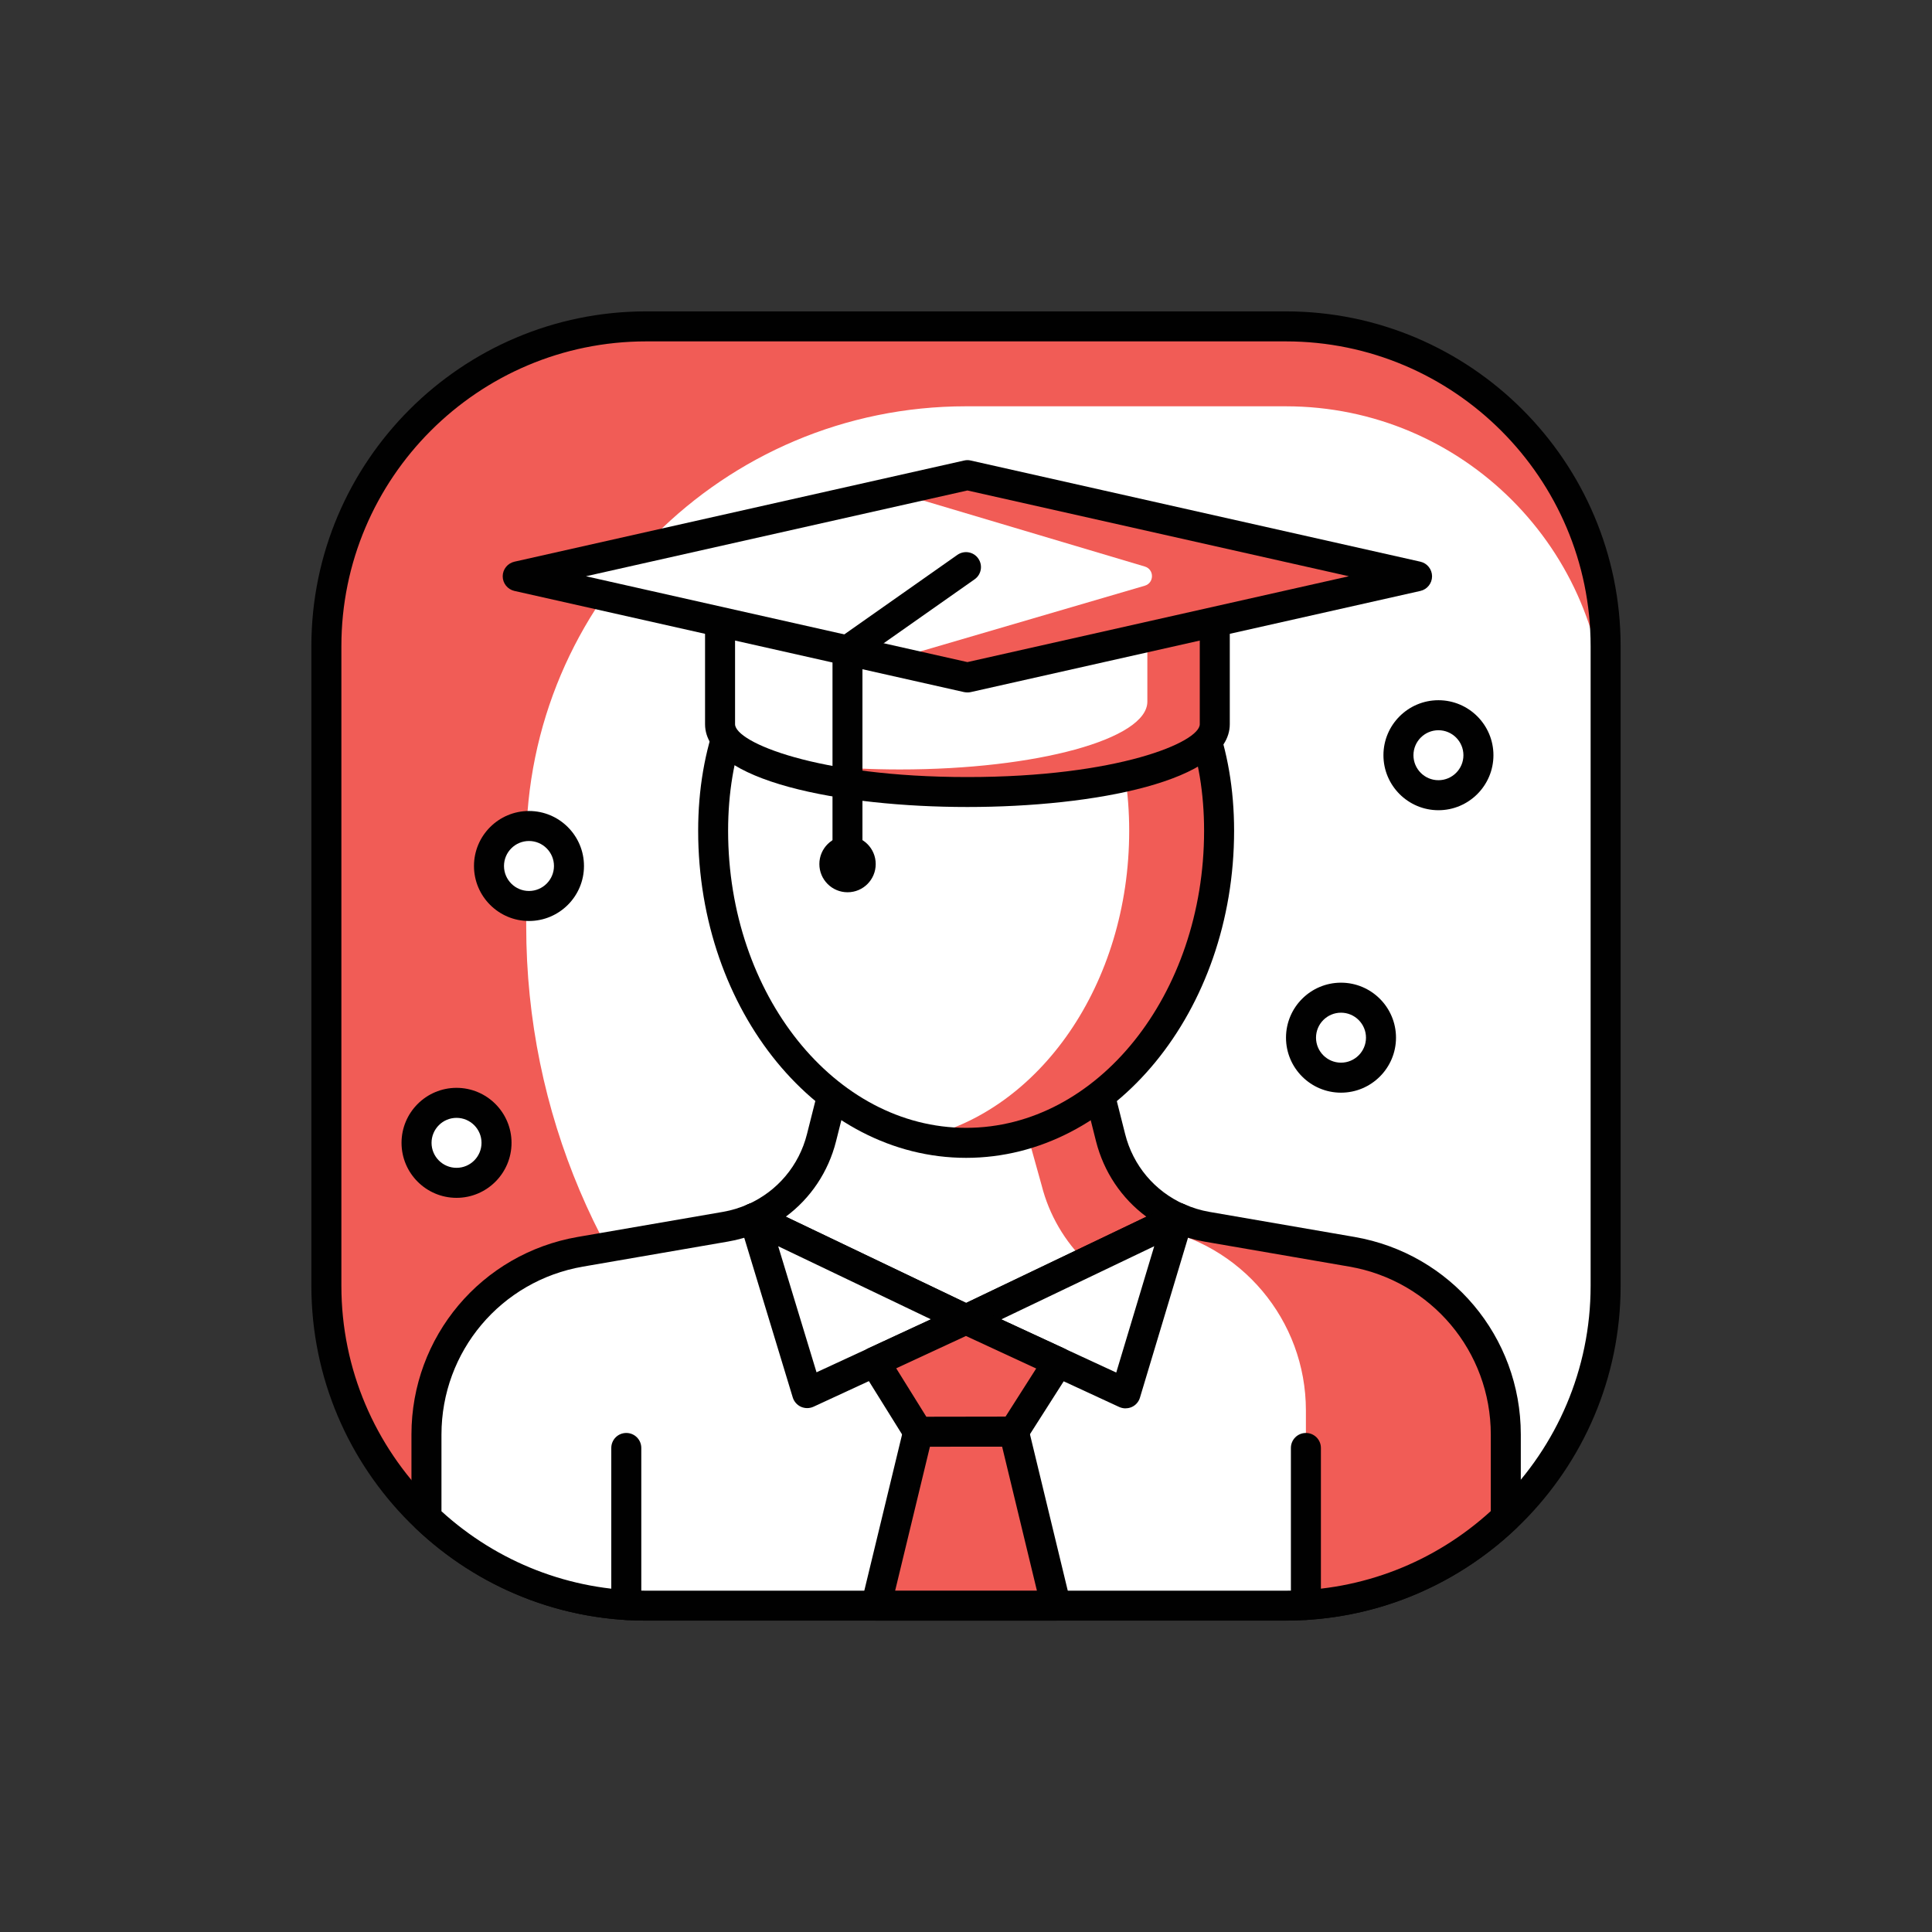<?xml version="1.0" encoding="UTF-8"?>
<svg id="Layer_1" data-name="Layer 1" xmlns="http://www.w3.org/2000/svg" viewBox="0 0 300 300">
  <rect x="0" y="0" width="300" height="300" fill="#333333" stroke="none"/>
  <defs>
    <style>
      .cls-1 {
        fill: #f15c56;
      }

      .cls-1, .cls-2, .cls-3 {
        stroke-width: 0px;
      }

      .cls-2 {
        fill: #fff;
      }

      .cls-3 {
        fill: #010101;
      }
    </style>
  </defs>
  <rect class="cls-1" x="50.68" y="50.68" width="198.64" height="198.64" rx="49.66" ry="49.66"/>
  <path class="cls-2" d="m150,63.09h49.66c27.41,0,49.66,22.25,49.66,49.66v86.91c0,27.41-22.25,49.66-49.66,49.66h-12.42c-58.24,0-105.53-47.29-105.53-105.53v-12.42c0-37.69,30.6-68.28,68.28-68.28Z"/>
  <path class="cls-3" d="m199.66,251.65h-99.32c-28.67,0-51.99-23.32-51.99-51.99v-99.32c0-28.67,23.32-51.99,51.99-51.99h99.32c28.66,0,51.99,23.32,51.99,51.99v99.32c0,28.66-23.32,51.99-51.99,51.99ZM100.34,53.01c-26.1,0-47.33,21.23-47.33,47.33v99.32c0,26.1,21.23,47.33,47.33,47.33h99.32c26.1,0,47.33-21.24,47.33-47.33v-99.32c0-26.1-21.24-47.33-47.33-47.33h-99.32Z"/>
  <path class="cls-2" d="m209.91,194.37l-22.53-3.89c-1.55-.27-3.03-.72-4.43-1.35h-65.89c-1.39.62-2.88,1.08-4.43,1.35l-22.53,3.89c-13.81,2.39-23.9,14.37-23.9,28.39v12.92c8.9,8.44,20.89,13.65,34.13,13.65h99.32c13.25,0,25.25-5.22,34.16-13.68v-12.88c0-14.02-10.09-26-23.9-28.39Z"/>
  <path class="cls-1" d="m233.82,222.76c0-14.02-10.09-26-23.9-28.39l-22.53-3.89c-1.55-.27-3.03-.72-4.43-1.35h-12.73l8.65,1.49c13.81,2.39,23.9,14.37,23.9,28.39v30.15c12-.75,22.84-5.74,31.04-13.52v-12.88Z"/>
  <path class="cls-3" d="m199.66,251.65h-99.32c-13.32,0-26.01-5.07-35.73-14.29-.46-.44-.72-1.05-.72-1.69v-12.92c0-15.19,10.86-28.09,25.83-30.68l22.53-3.89c1.34-.23,2.65-.63,3.88-1.18.3-.13.62-.2.95-.2h65.89c.33,0,.65.07.95.2,1.23.55,2.54.95,3.87,1.18l22.53,3.89c14.97,2.59,25.83,15.49,25.83,30.68v12.88c0,.64-.26,1.25-.72,1.69-9.72,9.23-22.42,14.31-35.76,14.31Zm-131.12-16.99c8.74,7.96,20,12.34,31.8,12.34h99.32c11.81,0,23.08-4.38,31.83-12.36v-11.87c0-12.92-9.24-23.89-21.97-26.09h0l-22.53-3.89c-1.55-.27-3.06-.71-4.51-1.31h-64.93c-1.44.61-2.96,1.05-4.51,1.31l-22.52,3.89c-12.73,2.2-21.97,13.17-21.97,26.09v11.9Zm165.27.99h.03-.03Z"/>
  <path class="cls-2" d="m129.92,167.34l-2.35,9.31c-1.42,5.63-5.35,10.19-10.5,12.49l32.96,15.77,32.93-15.77c-5.16-2.3-9.08-6.86-10.5-12.49l-2.35-9.31h-40.19Z"/>
  <path class="cls-1" d="m168.64,195.99l14.32-6.86c-5.16-2.3-9.08-6.86-10.5-12.49l-2.35-9.31h-13.03l4.66,16.71c1.17,4.64,3.61,8.74,6.91,11.94Z"/>
  <path class="cls-3" d="m150.03,207.23c-.34,0-.69-.08-1-.23l-32.96-15.76c-.82-.39-1.34-1.22-1.33-2.13.02-.91.55-1.72,1.38-2.09,4.61-2.06,7.96-6.04,9.19-10.93l2.35-9.31c.26-1.04,1.19-1.76,2.26-1.76h40.19c1.06,0,1.99.72,2.25,1.76l2.35,9.31c1.23,4.89,4.58,8.88,9.2,10.93.82.37,1.36,1.19,1.38,2.09.01.91-.5,1.74-1.32,2.13l-32.93,15.76c-.32.15-.66.23-1.01.23Zm-28.01-18.31l28.01,13.4,27.98-13.39c-3.85-2.85-6.61-6.95-7.82-11.71l-1.9-7.55h-36.57l-1.9,7.55c-1.2,4.76-3.96,8.86-7.81,11.71Z"/>
  <path class="cls-2" d="m189.3,129.01c0,26.76-17.59,48.46-39.28,48.46s-39.28-21.7-39.28-48.46,17.59-40.89,39.28-40.89,39.28,14.12,39.28,40.89Z"/>
  <path class="cls-1" d="m150.02,88.12c-2.39,0-4.71.2-6.98.54,18.36,2.75,32.3,16.53,32.3,40.35s-13.94,43.58-32.3,47.65c2.27.5,4.59.81,6.98.81,21.7,0,39.28-21.7,39.28-48.46s-17.59-40.89-39.28-40.89Z"/>
  <path class="cls-3" d="m150.02,179.79c-22.94,0-41.61-22.78-41.61-50.79,0-25.85,16.72-43.22,41.61-43.22s41.61,17.37,41.61,43.22c0,28.01-18.67,50.79-41.61,50.79Zm0-89.35c-22.45,0-36.96,15.14-36.96,38.56,0,25.44,16.58,46.13,36.96,46.13s36.95-20.7,36.95-46.13c0-23.42-14.5-38.56-36.95-38.56Z"/>
  <path class="cls-3" d="m202.78,251.55c-1.28,0-2.33-1.04-2.33-2.33v-24.38c0-1.29,1.04-2.33,2.33-2.33s2.33,1.04,2.33,2.33v24.38c0,1.28-1.05,2.33-2.33,2.33Z"/>
  <path class="cls-3" d="m97.25,251.55c-1.28,0-2.33-1.04-2.33-2.33v-24.38c0-1.29,1.04-2.33,2.33-2.33s2.33,1.04,2.33,2.33v24.38c0,1.28-1.05,2.33-2.33,2.33Z"/>
  <polygon class="cls-2" points="150.03 204.9 125.33 216.33 117.07 189.14 150.03 204.9"/>
  <path class="cls-3" d="m125.33,218.65c-.32,0-.65-.07-.95-.2-.62-.28-1.08-.81-1.28-1.45l-8.26-27.19c-.26-.89.01-1.84.71-2.44.71-.6,1.69-.73,2.52-.33l32.96,15.76c.81.39,1.33,1.22,1.32,2.12,0,.9-.53,1.72-1.35,2.1l-24.69,11.42c-.31.14-.65.21-.98.21Zm-4.49-25.13l5.95,19.57,17.78-8.22-23.72-11.35Z"/>
  <polygon class="cls-2" points="150 204.9 174.78 216.36 182.96 189.14 150 204.9"/>
  <path class="cls-3" d="m174.78,218.69c-.33,0-.66-.07-.98-.21l-24.78-11.46c-.82-.38-1.35-1.2-1.35-2.1,0-.9.51-1.72,1.32-2.12l32.96-15.76c.82-.4,1.82-.27,2.52.33.7.6.98,1.55.72,2.44l-8.18,27.22c-.19.64-.66,1.18-1.27,1.45-.31.14-.63.2-.96.2Zm-19.31-13.82l17.86,8.26,5.9-19.62-23.75,11.36Z"/>
  <polygon class="cls-1" points="157.43 222.31 142.56 222.32 136.03 249.32 163.96 249.32 157.43 222.31"/>
  <path class="cls-3" d="m163.97,251.65h-27.93c-.71,0-1.39-.33-1.83-.89-.44-.56-.6-1.29-.43-1.99l6.53-27c.25-1.05,1.18-1.78,2.25-1.78h14.88s0-.01,0-.01c1.08,0,2.01.74,2.26,1.78l6.53,27.01c.17.69,0,1.43-.43,1.99-.44.56-1.12.89-1.83.89Zm-24.98-4.66h22.02l-5.4-22.35h-11.21s-5.4,22.35-5.4,22.35Z"/>
  <polygon class="cls-1" points="157.43 222.31 164.31 211.52 150 204.9 135.81 211.48 142.56 222.33 157.43 222.31"/>
  <path class="cls-3" d="m142.56,224.65c-.81,0-1.55-.41-1.98-1.1l-6.75-10.84c-.35-.57-.45-1.26-.25-1.9.19-.64.65-1.16,1.25-1.45l14.19-6.58c.62-.29,1.33-.29,1.95,0l14.31,6.62c.61.28,1.07.81,1.26,1.45.18.65.09,1.34-.27,1.91l-6.88,10.79c-.43.67-1.17,1.08-1.96,1.08l-14.87.02h0Zm14.87-2.35h.03-.03Zm-18.26-9.82l4.67,7.51,12.3-.02,4.76-7.47-10.91-5.05-10.82,5.02Z"/>
  <path class="cls-2" d="m111.82,88.06v24.38c0,5.82,17.2,10.53,38.41,10.53s38.41-4.71,38.41-10.53v-24.38h-76.82Z"/>
  <path class="cls-1" d="m178.16,88.06v20.89c0,5.82-17.19,10.53-38.41,10.53-8.96,0-17.18-.85-23.71-2.26,6.36,3.41,19.27,5.75,34.19,5.75,21.21,0,38.41-4.71,38.41-10.53v-24.38h-10.48Z"/>
  <path class="cls-3" d="m150.22,125.31c-19.62,0-40.74-4.02-40.74-12.86v-24.38c0-1.28,1.04-2.33,2.33-2.33h76.82c1.29,0,2.33,1.04,2.33,2.33v24.38c0,8.84-21.11,12.86-40.74,12.86Zm-36.08-34.91v22.05c0,2.79,12.74,8.21,36.08,8.21s36.08-5.42,36.08-8.21v-22.05h-72.16Z"/>
  <polygon class="cls-1" points="150.22 73.76 80.39 89.48 150.22 105.19 220.06 89.48 150.22 73.76"/>
  <path class="cls-2" d="m138.73,76.35l-58.34,13.12,57.92,13.03,39.45-11.55c1.49-.44,1.49-2.54,0-2.98l-39.04-11.63Z"/>
  <path class="cls-3" d="m150.22,107.52c-.17,0-.34-.02-.51-.05l-69.83-15.71c-1.06-.24-1.82-1.18-1.82-2.27s.76-2.03,1.82-2.27l69.83-15.71c.34-.08.69-.08,1.02,0l69.83,15.71c1.06.24,1.81,1.19,1.81,2.27s-.75,2.03-1.81,2.27l-69.83,15.71c-.17.04-.34.05-.52.05Zm-59.23-18.04l59.23,13.33,59.23-13.33-59.23-13.32-59.23,13.32Z"/>
  <path class="cls-3" d="m131.6,136.5c-1.28,0-2.33-1.04-2.33-2.33v-33.17c0-.76.37-1.47.99-1.9l18.4-12.94c1.06-.74,2.51-.49,3.24.56.74,1.05.49,2.5-.57,3.24l-17.41,12.24v31.96c0,1.29-1.04,2.33-2.33,2.33Z"/>
  <path class="cls-3" d="m127.23,134.17c0,2.42,1.96,4.38,4.38,4.38s4.37-1.96,4.37-4.38-1.96-4.38-4.37-4.38-4.38,1.96-4.38,4.38Z"/>
  <circle class="cls-2" cx="208.23" cy="161.13" r="6.21"/>
  <path class="cls-3" d="m208.23,169.67c-4.71,0-8.54-3.83-8.54-8.54s3.83-8.54,8.54-8.54,8.54,3.83,8.54,8.54-3.83,8.54-8.54,8.54Zm0-12.42c-2.14,0-3.88,1.74-3.88,3.88s1.74,3.88,3.88,3.88,3.88-1.74,3.88-3.88-1.74-3.88-3.88-3.88Z"/>
  <circle class="cls-2" cx="223.36" cy="117.27" r="6.21"/>
  <path class="cls-3" d="m223.36,125.81c-4.71,0-8.54-3.83-8.54-8.54s3.83-8.54,8.54-8.54,8.54,3.83,8.54,8.54-3.83,8.54-8.54,8.54Zm0-12.42c-2.14,0-3.88,1.74-3.88,3.88s1.74,3.88,3.88,3.88,3.88-1.74,3.88-3.88-1.74-3.88-3.88-3.88Z"/>
  <circle class="cls-2" cx="82.14" cy="134.48" r="6.21"/>
  <path class="cls-3" d="m82.14,143.01c-4.71,0-8.54-3.83-8.54-8.54s3.83-8.54,8.54-8.54,8.54,3.83,8.54,8.54-3.83,8.54-8.54,8.54Zm0-12.42c-2.14,0-3.88,1.74-3.88,3.88s1.74,3.88,3.88,3.88,3.88-1.74,3.88-3.88-1.74-3.88-3.88-3.88Z"/>
  <circle class="cls-2" cx="70.89" cy="177.47" r="6.21"/>
  <path class="cls-3" d="m70.89,186c-4.71,0-8.54-3.83-8.54-8.54s3.83-8.54,8.54-8.54,8.54,3.83,8.54,8.54-3.83,8.54-8.54,8.54Zm0-12.42c-2.14,0-3.88,1.74-3.88,3.88s1.74,3.88,3.88,3.88,3.88-1.74,3.88-3.88-1.74-3.88-3.88-3.88Z"/>
</svg>
